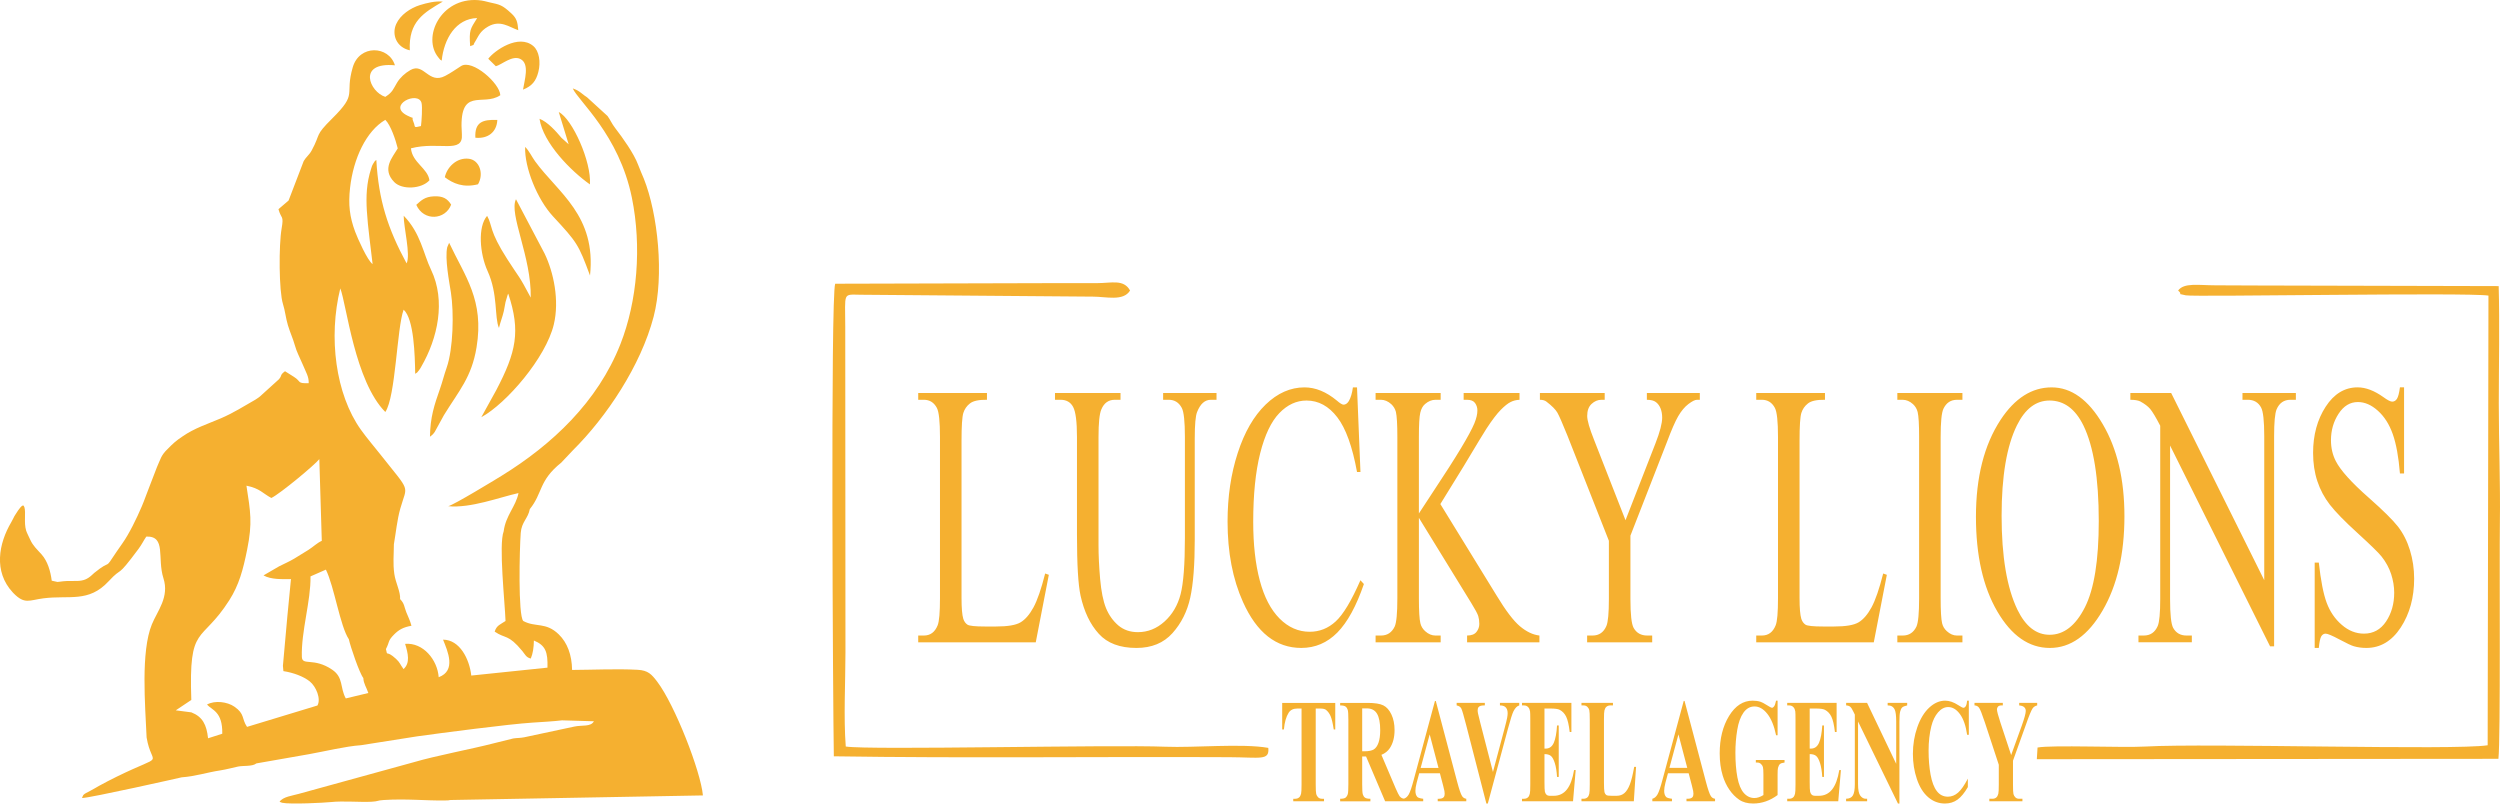 <?xml version="1.0" encoding="UTF-8"?>
<!-- Creator: CorelDRAW -->
<svg xmlns="http://www.w3.org/2000/svg" xmlns:xlink="http://www.w3.org/1999/xlink" xmlns:xodm="http://www.corel.com/coreldraw/odm/2003" xml:space="preserve" width="58.849mm" height="18.915mm" version="1.1" style="shape-rendering:geometricPrecision; text-rendering:geometricPrecision; image-rendering:optimizeQuality; fill-rule:evenodd; clip-rule:evenodd" viewBox="0 0 5854.7 1881.76">
 <defs>
  <style type="text/css">
   <![CDATA[
    .fil0 {fill:#F5B030;fill-rule:nonzero}
   ]]>
  </style>
 </defs>
 <g id="Katman_x0020_1">
  <path class="fil0" d="M985.87 295.21c-19.09,4.96 -12.44,2.04 -17.49,-9.32 -7.65,-17.23 8.49,-3.87 -14.31,-15.14 -49.21,-24.34 25.59,-59.24 33.12,-29.68 2.4,9.43 0.15,43.72 -1.32,54.14zm127.37 27.3c29.31,3.03 50.16,-13.15 51.43,-41.6 -35.02,-1.48 -53.26,5.46 -51.43,41.6zm-138.36 157.16c17.42,39.41 68.28,35.42 81.66,-0.45 -8.82,-14.13 -19.34,-20.41 -40.29,-19.46 -21.67,0.97 -29.77,9.58 -41.37,19.91zm66.86 -64.62c19.3,14.64 43.2,25.24 77.72,16.51 14.47,-24.86 3.27,-56.81 -21.53,-59.79 -29.36,-3.53 -51.8,21.21 -56.19,43.28zm-82.01 -297.21c-3.38,-67.67 33.01,-88.3 77.29,-114.11 -17.62,-1.77 -37.68,3.25 -53.55,8.17 -22.08,6.83 -46.08,22.87 -55.7,44.58 -10.53,23.77 -0.25,54.08 31.96,61.36zm183.69 19.76l17.8 17.5c13.97,-3.6 38.33,-26.51 57.43,-16.98 22.53,11.23 9.48,50.11 6.2,71.79 20.93,-8.37 30.34,-19.84 35.89,-41.42 5.89,-22.93 2.05,-48.91 -11.82,-60.7 -34.42,-29.23 -90.96,10.6 -105.5,29.81zm188.31 200.25l-16.84 -15.1c-12.86,-15.37 -32.58,-37.48 -51.44,-44.6 8.6,56.88 73.89,122.64 118.09,153.69 3.86,-52.71 -41.14,-153.39 -72.97,-169.52l23.17 75.54zm50.02 307.4c15.08,-140.71 -74.92,-193.67 -128.55,-267.43 -8.03,-11.05 -13.68,-24.16 -23.36,-33.82 -1.86,48.51 28.53,123.04 65.12,162.54 56.65,61.13 59.58,65.25 86.78,138.7zm-347.33 -503.23c5.26,-51.46 33.24,-98.36 83.01,-99.74 -16.5,26.7 -18.87,27.33 -16.39,65.83 13.45,-5.86 3.44,2.35 12.61,-12.17 6.34,-10.02 10.04,-22.87 29.62,-33.92 28.36,-16.01 48.26,0.89 70.49,8.75 -1.67,-19.52 -3.68,-27.79 -16.21,-39.37 -22.34,-20.65 -27.06,-20.48 -51.79,-26.07 -5.2,-1.17 -14.61,-4.19 -26.17,-5.02 -87.85,-6.33 -131.38,87.61 -93.07,134.11 8.58,10.42 1.27,2.38 7.9,7.6zm-217.48 1354.98c3.6,16.96 25.03,79.92 33.97,90.85 0.37,12.86 7.27,21.75 11.72,35.06l-52.79 12.72c-14.13,-25.51 -4.85,-49.04 -32.05,-67.44 -43.15,-29.21 -69.82,-8.28 -70.86,-29.62 -1.85,-59.99 21.26,-131.39 20.25,-188.72l36.06 -15.84c19.74,40.28 33.18,132.25 53.7,162.99zm86.89 22.98c9.28,-17.85 3.72,-18.66 19.3,-34.28 10.75,-10.79 20.92,-16.76 40.46,-20.27 -3.66,-13.69 -7.61,-20.17 -12.18,-31.88 -5.23,-13.4 -3.95,-19.68 -14.43,-30.55 1.31,-16.84 -10.68,-38.29 -13.55,-59 -3.52,-25.45 -1.13,-43.6 -1.01,-69.36 4.78,-27.32 7.39,-56.6 15.11,-83.92 16.22,-57.37 26.01,-34.52 -46.95,-126.73 -15.9,-20.1 -30.88,-37.31 -45.47,-57.7 -59.19,-82.8 -76.55,-216.49 -48.19,-330.94 14.63,37.74 34.02,217.68 105.45,289.49 24.35,-35.8 26.9,-196.17 42.87,-239.62 24.3,21.79 26.41,107.16 27.1,150.19 6.83,-4.92 2.45,-0.48 8.65,-8.02 2.76,-3.34 3.57,-5.23 5.64,-8.81 38.33,-66.15 57.92,-153.99 22.84,-226.81 -18.31,-38 -23.91,-85.28 -64.07,-126.62 -0.21,26.31 16.66,92.28 6.78,111.65 -44.29,-81.9 -65.54,-147.93 -70.87,-242.26 -4.47,4.03 -1.69,-0.66 -7.33,8.75 -3.01,5.02 -3.37,7.23 -5.14,12.73 -10.49,32.46 -11.74,63.81 -9.73,97.51 2.41,40.09 9.05,84.81 13.47,124.87 -11.64,-7.39 -35.29,-60.7 -40.87,-75.75 -12.78,-34.51 -16.41,-63.04 -11.86,-103.2 7.73,-68.29 37.82,-132.76 82.52,-158.78 12.56,12.17 24.28,47.05 29.11,66.84 -12.06,20.82 -38.28,48.08 -8.21,78.86 18.29,18.7 64.02,16.33 82.39,-4.13 -3.73,-28.24 -40.29,-41.42 -43.26,-74.91 65.59,-17.13 122.7,14.11 119.26,-32.85 -8.47,-115.73 48.81,-63.12 90,-91.52 -0.89,-27.58 -65.35,-84.82 -91.75,-68.37 -13.24,8.26 -22.32,15.35 -37.58,23.28 -38.97,20.26 -49.38,-32.04 -81.12,-13.88 -12.94,7.4 -24.31,17.85 -31.38,29.63 -9.42,15.71 -10.17,22.11 -27.49,33.21 -36.38,-11.22 -66.99,-82.13 22.55,-73.92 -14.31,-46.27 -83.12,-49.21 -98.8,4.69 -19.53,67.14 12.94,59.31 -47.85,119.61 -42.56,42.2 -25.89,34.06 -48.63,75.69 -5.29,9.69 -13.43,15.43 -18.37,24.3l-35.42 92.41 -23.69 20.24c6.36,23.63 13.01,13.36 7.4,45.29 -6.74,38.29 -6.45,146.8 3.19,176.96 5.02,15.69 6.41,32.47 11.46,49.26 5.57,18.48 11.89,31.36 16.15,46.72 4.65,16.72 10.69,26.7 17.7,43.39 9.03,21.53 15.5,30.58 14.89,45.85 -28.06,1.01 -16.93,-3.82 -34.66,-14.85l-20.8 -13.13c-13.02,9.7 -5.83,9.15 -14.31,18.89l-44.65 40.47c-1.61,1.1 -5.06,3.71 -6.31,4.54l-4.43 2.89c-25.8,14.84 -52.18,31.37 -80.48,43.5 -31.2,13.36 -61.49,22.73 -90.02,42.52 -8.09,5.61 -11.49,7.77 -18.16,13.46 -8.24,7.02 -9,8.63 -16.53,15.84 -15.61,14.93 -16.54,23.72 -24.99,42.44l-17.91 46.47c-6.17,15.13 -10.66,29.28 -17.65,45.59 -11.94,27.95 -29.39,64.03 -45.5,86.69 -4.25,5.98 -8.32,11.64 -13.05,18.76 -32.18,48.49 -9.11,14.79 -52.82,50.32l-5.71 5.24c-10.43,9.44 -19.45,13.21 -34.82,13.56 -11.11,0.24 -20.97,-0.43 -32.18,0.73 -20.35,2.09 -6.17,2.63 -26.78,-1.37 -2.82,-21.99 -9.52,-45.54 -23.8,-61.55 -10.91,-12.24 -19.95,-19.94 -26.47,-34.28 -2.46,-5.39 -8.28,-16.86 -9.65,-21.44 -5.76,-19.2 -0.09,-41.97 -4.19,-55.25 -1.65,-0.62 -0.67,-15.26 -21.73,18.9 -3.87,6.26 -0.65,1.01 -3.81,6.98l-5.15 9.69c-29.39,49.92 -41.95,115.39 3.47,164.35 0.52,0.55 1.22,1.33 1.75,1.87 26.4,26.82 36.58,16.38 70.07,12.05 60.63,-7.82 105.74,10.75 152.58,-39.8 35.27,-38.06 15.23,-2.02 70.24,-76.08 8.04,-10.83 11.46,-19.01 18.21,-28.76 47.11,-1.48 24.96,50.38 40.08,97.63 14.17,44.24 -14.01,76.03 -27.08,107.99 -26.23,64.09 -15.68,189.08 -12.34,264.82 12.03,72.74 47.5,34.38 -69.83,91.79 -14.9,7.29 -27.26,13.81 -41.54,21.57 -7.34,3.99 -12.64,7.6 -20.4,11.52 -18.66,9.43 -15.97,8.92 -19.54,16.98 17.56,0.2 233.02,-48.23 233.46,-48.49 32.34,-2.29 58,-11.23 90.18,-16.18 14.58,-2.24 29.47,-6.42 41.65,-8.98 12.53,-2.63 33.88,0.27 43.07,-7.4 43.73,-7.6 80.76,-14.05 122.81,-21.53 37.83,-6.75 85.92,-18.59 122.2,-21.1l131.99 -20.8c55.51,-7.73 213.5,-28.53 270.03,-32.12 19.39,-1.23 50.6,-3.05 68.82,-5.31l74.65 2.18c-7.21,13.62 -27.58,8.41 -46,12.45l-117.08 25.03c-10.21,2 -15.84,1.25 -25.87,2.79l-45.1 11.2c-51.13,13.34 -135.78,29.06 -187.56,44.32l-270.42 74.44c-12.89,3.79 -36.56,6.42 -44.15,18.38l6.12 2.27c18.55,4.07 98.96,-0.03 114.11,-1.66 28.89,-3.11 68.82,0.68 95.35,-0.78 16.82,-0.92 11.51,-2.98 28.43,-4.04 53.71,-3.34 98.46,1.72 142.68,1.09 17.91,-0.25 3.98,-0.26 13.71,-1.09l591.04 -10.73c-5.17,-56.79 -66,-212.36 -106.96,-266.28 -13.27,-17.48 -21.49,-26.65 -46.16,-27.96 -48.94,-2.59 -103.77,0.1 -153.27,0.37 -0.56,-35.51 -11.2,-63.83 -31.21,-83.28 -30.59,-29.72 -54.01,-15.63 -83.18,-31.38 -12.24,-13.64 -8.76,-167.66 -5.85,-206.37 1.94,-25.84 17.08,-33.37 21.23,-55.63 30.66,-38.01 20.5,-66.39 73.6,-108.81l27.7 -29.34c77.7,-77.11 158.67,-197.61 188.65,-312.43 25.22,-96.61 9.79,-241 -22.8,-322.94 -4.39,-11.03 -8.76,-19.91 -13.66,-33.17 -9.52,-25.78 -35.62,-62.4 -53.44,-85.51 -8.47,-10.97 -11.14,-18.84 -17.97,-28.32l-48.07 -43.92c-3.79,-2.71 -1.24,-0.63 -6.53,-4.52 -4.51,-3.31 -5.08,-4.16 -8.01,-6.27 -6.94,-5 -8.84,-6.22 -18.86,-10.01 11.56,28.22 108.27,107.7 138.45,256.06 23.22,114.16 12.77,242.13 -26.85,342.79 -53.28,135.33 -159.78,235.26 -278.56,308.5 -17.13,10.56 -110.64,67.48 -124.7,71.1 52.7,5.03 119.19,-20.66 164.54,-30.78 -6.07,31.14 -30.05,52.51 -34.73,89.66 -12,30.41 2.99,167.51 4.35,209.92 -11.69,8.11 -20.77,9.75 -25.41,24.91 25.82,17.65 31.28,4.9 64.87,45.6 6.28,7.61 8.7,14.92 19.67,17.44 4.92,-11.63 6.99,-25.01 7.3,-42.22 27.69,11.55 32.72,27.18 31.81,63.53l-178.44 18.54c-4.28,-38.52 -26.9,-83.99 -66.13,-84.1 11.06,27.36 31.35,72.64 -10.17,87.97 -2.95,-40.88 -36.42,-81.74 -78.68,-78.13 6.9,22.39 12.38,44.81 -3.66,59.08 -8.29,-11.19 -8.02,-15.08 -17.63,-23.94 -24.87,-22.88 -19.19,-2.79 -23.62,-22.99zm-416.58 209c-3.41,-31.9 -12.82,-50.38 -39.05,-60.72l-36.54 -4.77 33.93 -22.68c0.56,-0.33 1.66,-0.95 2.45,-1.49 -6.3,-180.31 22.61,-129.4 89,-233.73 22.88,-35.96 32.25,-71.41 41.76,-118.49 12.76,-63.17 7.78,-88.4 -1.65,-149.68 31.52,6.18 38.66,18.46 58.32,28.78 20.56,-9.91 102.41,-77.98 112.35,-91.02l5.78 191.39c-11.05,4.85 -19.75,13.9 -31.61,21.39 -10.84,6.85 -21.27,13.32 -33.09,20.37 -12.17,7.25 -22.03,11.18 -35.32,17.96l-36.48 21.21c17.8,10.03 43.04,8.81 64.31,8.65l-8.57 88.52 -10.27 114.53 1.13 12.49c22.61,3.42 46.95,12.23 61.64,24.04 14.93,12 26.94,40.83 18.08,56.45l-164.9 50.08c-13.19,-19.69 -4.65,-30.18 -29.79,-47.48 -16.35,-11.25 -45.46,-15.19 -63.94,-4.78 11.5,13.19 36.72,15.97 35.75,68.31l-33.31 10.67zm519.67 -706.2l5.45 -4.45c2.65,-2.87 3.33,-3.19 5.84,-7.06l21.39 -38.99c35.13,-57.17 64.75,-88.37 76.4,-158.65 18.37,-110.76 -27.09,-166.33 -64.17,-245.08l-4.47 10.45c-5.85,26.67 4.72,80.84 8.66,106.2 7.23,46.46 5.56,131.63 -10.05,175.99 -6.13,17.44 -9.52,32.12 -15.39,48.88 -13.66,38.95 -22.89,66.49 -23.66,112.72zm236.02 -325.84c-29.7,-56.12 -24.57,-42.59 -55.12,-90.31 -43.36,-67.75 -33.96,-77.91 -47.04,-101.13 -22.31,25.55 -17.33,88.77 1.07,129.19 24.93,54.76 15.64,108.38 26.68,133.33 2.85,-12.68 8.51,-26.5 11.43,-39.71 1.4,-6.27 2.54,-13.36 3.9,-20.75l5.05 -17.2c0.29,-0.66 0.84,-1.83 1.37,-2.69 29.35,88.22 18.65,136.69 -28.11,226.03l-35.01 63.36c58.84,-32.14 151.2,-139.26 169.82,-217.21 13.45,-56.32 -0.41,-122.34 -21.64,-166.15l-66.96 -127.17c-17.16,34.35 36.51,135.67 34.54,230.41z"></path>
  <g id="_1629842936880">
   <path class="fil0" d="M3127.01 1646.11l0 62.21 -3.56 0c-2.19,-14.38 -4.6,-24.68 -7.23,-30.94 -2.66,-6.31 -6.31,-11.28 -10.93,-14.99 -2.59,-2.04 -7.1,-3.07 -13.57,-3.07l-10.46 0 0 177.95c0,11.88 0.38,19.29 1.14,22.25 0.78,2.95 2.31,5.56 4.54,7.75 2.26,2.26 5.33,3.36 9.22,3.36l4.53 0 0 5.92 -72.07 0 0 -5.92 4.57 0c3.97,0 7.16,-1.21 9.61,-3.58 1.74,-1.62 3.12,-4.35 4.14,-8.23 0.73,-2.73 1.11,-9.91 1.11,-21.55l0 -177.95 -10.03 0c-9.26,0 -15.98,3.29 -20.18,9.85 -5.89,9.15 -9.58,22.18 -11.14,39.16l-3.98 0 0 -62.21 124.29 0zm63.07 125.45l0 65c0,12.4 0.44,20.28 1.39,23.46 0.91,3.24 2.54,5.8 4.84,7.71 2.33,1.91 6.66,2.89 12.99,2.89l0 5.92 -70.81 0 0 -5.92c6.42,0 10.76,-0.97 13.02,-2.94 2.29,-1.98 3.89,-4.59 4.8,-7.71 0.94,-3.18 1.4,-11 1.4,-23.4l0 -150.5c0,-12.46 -0.47,-20.27 -1.4,-23.46 -0.91,-3.23 -2.54,-5.79 -4.84,-7.7 -2.33,-1.91 -6.66,-2.9 -12.98,-2.9l0 -5.9 64.34 0c16.73,0 28.96,1.91 36.72,5.79 7.76,3.82 14.11,10.94 19.01,21.38 4.89,10.36 7.34,22.52 7.34,36.48 0,16.98 -3.68,31.05 -11.03,42.18 -4.71,7.05 -11.28,12.33 -19.74,15.8l33.18 78.04c4.38,10.02 7.52,16.28 9.36,18.76 2.79,3.47 6.05,5.4 9.75,5.73l0 6.27 -43.58 0 -44.68 -104.98 -9.07 0zm0 -112.6l0 100.44 5.81 0c9.47,0 16.57,-1.45 21.27,-4.28 4.71,-2.9 8.4,-8.11 11.07,-15.58 2.69,-7.48 4.04,-17.27 4.04,-29.32 0,-17.49 -2.48,-30.41 -7.42,-38.75 -4.94,-8.34 -12.87,-12.52 -23.84,-12.52l-10.93 0zm181.96 151.88l-48.42 0 -6.02 22.48c-1.93,7.53 -2.87,13.79 -2.87,18.7 0,6.56 1.58,11.36 4.68,14.5 1.84,1.79 6.38,3.18 13.57,4.1l0 5.92 -45.98 0 0 -5.92c4.93,-1.26 9.05,-4.74 12.22,-10.36 3.2,-5.68 7.18,-17.38 11.84,-35.11l49.43 -183.57 1.95 0 49.89 188.68c4.77,18.06 8.67,29.49 11.72,34.17 2.33,3.58 5.57,5.62 9.82,6.19l0 5.92 -66.91 0 0 -5.92 2.76 0c5.36,0 9.16,-1.26 11.32,-3.82 1.49,-1.78 2.22,-4.47 2.22,-7.88 0,-2.08 -0.17,-4.23 -0.59,-6.43 -0.14,-0.97 -1.15,-5.33 -3.06,-12.92l-7.56 -28.73zm-3.26 -12.51l-20.64 -78.48 -21.13 78.48 41.77 0zm189.12 -152.22l0 5.9c-5,1.39 -9.49,5.86 -13.43,13.5 -2.86,5.67 -7.09,19.05 -12.77,40.14l-47.42 176.1 -3.37 0 -47.22 -183.34c-5.7,-22.19 -9.52,-35.22 -11.43,-39.04 -1.95,-3.88 -5.61,-6.32 -10.98,-7.36l0 -5.9 66.02 0 0 5.9 -2.23 0c-5.99,0 -10.1,1.28 -12.27,3.82 -1.56,1.69 -2.33,4.24 -2.33,7.59 0,2.09 0.24,4.52 0.82,7.36 0.54,2.78 2.4,10.31 5.52,22.59l29.5 114.46 27.17 -101.89c3.32,-12.51 5.37,-20.85 6.1,-25.08 0.78,-4.24 1.15,-7.82 1.15,-10.83 0,-3.41 -0.56,-6.43 -1.63,-9.09 -1.11,-2.61 -2.7,-4.63 -4.82,-6.03 -2.92,-1.91 -6.79,-2.9 -11.62,-2.9l0 -5.9 45.25 0zm59.05 13.2l0 93.85 2.76 0c8.79,0 15.17,-4.58 19.13,-13.74 3.95,-9.15 6.49,-22.63 7.56,-40.49l3.97 0 0 120.61 -3.97 0c-0.8,-13.14 -2.54,-23.93 -5.14,-32.26 -2.66,-8.4 -5.68,-14.02 -9.17,-16.92 -3.48,-2.89 -8.52,-4.34 -15.13,-4.34l0 64.77c0,12.69 0.31,20.38 0.97,23.22 0.63,2.85 1.84,5.16 3.63,6.96 1.77,1.8 4.63,2.72 8.56,2.72l8.29 0c12.91,0 23.29,-4.97 31.09,-14.88 7.8,-9.92 13.4,-25.03 16.78,-45.42l3.79 0 -6.24 73.16 -119.51 0 0 -5.92 4.56 0c4.02,0 7.25,-1.21 9.68,-3.58 1.79,-1.62 3.14,-4.35 4.09,-8.23 0.73,-2.73 1.1,-9.91 1.1,-21.55l0 -151.88c0,-10.5 -0.17,-16.92 -0.52,-19.36 -0.66,-3.99 -1.91,-7.06 -3.77,-9.21 -2.57,-3.17 -6.09,-4.81 -10.59,-4.81l-4.56 0 0 -5.9 115.72 0 0 68.12 -3.96 0c-1.95,-16.68 -4.75,-28.62 -8.29,-35.86 -3.55,-7.23 -8.57,-12.57 -15.07,-15.98 -3.8,-2.04 -10.91,-3.07 -21.34,-3.07l-14.42 0zm214.52 136.59l-5.23 80.63 -122.62 0 0 -5.92 4.57 0c4,0 7.23,-1.21 9.68,-3.58 1.78,-1.62 3.13,-4.35 4.07,-8.23 0.74,-2.73 1.11,-9.91 1.11,-21.55l0 -151.88c0,-11.89 -0.38,-19.29 -1.11,-22.25 -0.76,-2.96 -2.26,-5.57 -4.52,-7.77 -2.28,-2.26 -5.33,-3.36 -9.23,-3.36l-4.57 0 0 -5.9 73.74 0 0 5.9 -6.06 0c-3.99,0 -7.24,1.22 -9.71,3.59 -1.77,1.62 -3.17,4.34 -4.22,8.24 -0.73,2.72 -1.11,9.9 -1.11,21.55l0 147c0,11.76 0.42,19.29 1.21,22.54 0.81,3.23 2.42,5.62 4.78,7.24 1.71,0.98 5.81,1.5 12.29,1.5l11.49 0c7.31,0 13.4,-2.15 18.28,-6.43 4.87,-4.29 9.11,-11.06 12.67,-20.33 3.55,-9.26 6.93,-22.93 10.1,-41.01l4.4 0zm123.15 14.93l-48.43 0 -6.02 22.48c-1.91,7.53 -2.87,13.79 -2.87,18.7 0,6.56 1.58,11.36 4.68,14.5 1.84,1.79 6.38,3.18 13.58,4.1l0 5.92 -45.99 0 0 -5.92c4.94,-1.26 9.05,-4.74 12.22,-10.36 3.2,-5.68 7.18,-17.38 11.84,-35.11l49.43 -183.57 1.95 0 49.89 188.68c4.77,18.06 8.67,29.49 11.73,34.17 2.33,3.58 5.56,5.62 9.81,6.19l0 5.92 -66.91 0 0 -5.92 2.77 0c5.35,0 9.15,-1.26 11.31,-3.82 1.49,-1.78 2.23,-4.47 2.23,-7.88 0,-2.08 -0.18,-4.23 -0.6,-6.43 -0.14,-0.97 -1.14,-5.33 -3.05,-12.92l-7.56 -28.73zm-3.27 -12.51l-20.64 -78.48 -21.13 78.48 41.77 0zm211.56 -157.45l0 80.98 -3.56 0c-4.56,-22.01 -11.41,-38.74 -20.53,-50.22 -9.11,-11.47 -19.1,-17.2 -29.95,-17.2 -10.36,0 -18.96,4.8 -25.86,14.48 -6.88,9.68 -11.76,23.17 -14.61,40.44 -2.87,17.32 -4.3,35.05 -4.3,53.23 0,22.07 1.53,41.36 4.68,57.98 3.13,16.62 8.19,28.79 15.14,36.61 6.96,7.83 15.22,11.7 24.79,11.7 3.33,0 6.75,-0.58 10.24,-1.79 3.51,-1.16 7.09,-2.9 10.75,-5.16l0 -47.62c0,-9.2 -0.4,-15.17 -1.12,-17.89 -0.73,-2.67 -2.3,-5.15 -4.63,-7.29 -2.33,-2.21 -5.14,-3.31 -8.47,-3.31l-3.54 0 0 -5.9 67.25 0 0 5.9c-5.11,0.59 -8.69,1.74 -10.71,3.53 -1.99,1.8 -3.55,4.76 -4.64,8.92 -0.64,2.15 -0.94,7.53 -0.94,16.04l0 47.62c-8.84,6.56 -18.04,11.48 -27.57,14.83 -9.54,3.29 -19.47,4.98 -29.74,4.98 -13.09,0 -23.99,-2.95 -32.65,-8.92 -8.68,-5.9 -16.33,-13.73 -22.94,-23.41 -6.63,-9.66 -11.81,-20.55 -15.52,-32.66 -4.78,-15.58 -7.14,-33.09 -7.14,-52.38 0,-34.63 7.31,-63.82 21.93,-87.69 14.65,-23.88 33.08,-35.8 55.24,-35.8 6.9,0 13.07,0.87 18.59,2.67 2.99,0.93 7.84,3.47 14.55,7.7 6.69,4.24 10.64,6.32 11.88,6.32 1.91,0 3.69,-1.15 5.32,-3.47 1.63,-2.32 3.14,-6.73 4.48,-13.21l3.56 0zm75.16 18.42l0 93.85 2.75 0c8.81,0 15.19,-4.58 19.15,-13.74 3.93,-9.15 6.47,-22.63 7.56,-40.49l3.96 0 0 120.61 -3.96 0c-0.82,-13.14 -2.56,-23.93 -5.16,-32.26 -2.65,-8.4 -5.68,-14.02 -9.15,-16.92 -3.48,-2.89 -8.54,-4.34 -15.14,-4.34l0 64.77c0,12.69 0.31,20.38 0.97,23.22 0.63,2.85 1.84,5.16 3.61,6.96 1.79,1.8 4.65,2.72 8.58,2.72l8.28 0c12.91,0 23.29,-4.97 31.09,-14.88 7.79,-9.92 13.4,-25.03 16.77,-45.42l3.81 0 -6.24 73.16 -119.51 0 0 -5.92 4.56 0c4.01,0 7.24,-1.21 9.68,-3.58 1.77,-1.62 3.14,-4.35 4.08,-8.23 0.72,-2.73 1.11,-9.91 1.11,-21.55l0 -151.88c0,-10.5 -0.18,-16.92 -0.52,-19.36 -0.67,-3.99 -1.93,-7.06 -3.77,-9.21 -2.58,-3.17 -6.09,-4.81 -10.59,-4.81l-4.56 0 0 -5.9 115.72 0 0 68.12 -3.98 0c-1.95,-16.68 -4.73,-28.62 -8.28,-35.86 -3.54,-7.23 -8.57,-12.57 -15.08,-15.98 -3.78,-2.04 -10.89,-3.07 -21.34,-3.07l-14.41 0zm134.42 -13.2l68.19 142.72 0 -98.94c0,-13.95 -1.18,-23.34 -3.58,-28.26 -3.28,-6.67 -8.77,-9.85 -16.46,-9.62l0 -5.9 45.73 0 0 5.9c-5.84,1.28 -9.78,2.9 -11.78,4.86 -2,2.04 -3.56,5.27 -4.72,9.79 -1.11,4.52 -1.66,12.29 -1.66,23.23l0 191.86 -3.46 0 -93.46 -192.09 0 146.9c0,13.33 1.81,22.35 5.46,27.05 3.66,4.7 7.87,7 12.56,7l3.27 0 0 5.92 -49.29 0 0 -5.92c7.66,-0.11 12.95,-2.72 15.99,-7.86 2.98,-5.16 4.49,-13.86 4.49,-26.19l0 -162.96 -2.9 -5.95c-2.91,-6.27 -5.49,-10.38 -7.75,-12.35 -2.23,-1.97 -5.47,-3.06 -9.68,-3.3l0 -5.9 49.06 0zm238.25 -5.22l0 79.94 -3.96 0c-3,-20.96 -8.54,-37.07 -16.68,-48.24 -8.15,-11.19 -17.36,-16.75 -27.67,-16.75 -8.6,0 -16.5,4.11 -23.72,12.4 -7.16,8.29 -12.43,19.12 -15.76,32.5 -4.28,17.14 -6.42,36.2 -6.42,57.17 0,20.62 1.56,39.46 4.68,56.41 3.12,16.92 8.01,29.79 14.65,38.42 6.65,8.69 15.27,13.03 25.87,13.03 8.7,0 16.63,-3.19 23.88,-9.51 7.21,-6.36 14.83,-17.25 22.84,-32.77l0 19.8c-7.74,13.5 -15.82,23.3 -24.19,29.38 -8.4,6.08 -18.18,9.09 -29.39,9.09 -14.76,0 -27.85,-4.92 -39.27,-14.77 -11.45,-9.84 -20.3,-24.05 -26.48,-42.47 -6.25,-18.46 -9.33,-38.1 -9.33,-58.96 0,-21.97 3.44,-42.82 10.34,-62.51 6.88,-19.7 16.18,-34.99 27.91,-45.88 11.7,-10.83 24.14,-16.28 37.33,-16.28 9.71,0 19.95,3.53 30.74,10.55 6.26,4.12 10.24,6.14 11.91,6.14 2.19,0 4.07,-1.32 5.68,-4 1.58,-2.67 2.59,-6.89 3.09,-12.68l3.96 0zm160.1 5.22l0 5.9c-4.56,1.04 -8.05,3.24 -10.52,6.67 -3.36,4.75 -8.72,17.78 -16.08,39.04l-30.07 83.77 0 55.78c0,11.99 0.35,19.4 1.1,22.29 0.74,2.96 2.23,5.51 4.44,7.7 2.23,2.26 5.14,3.36 8.84,3.36l7.75 0 0 5.92 -77.49 0 0 -5.92 7.2 0c4.04,0 7.28,-1.21 9.64,-3.58 1.79,-1.62 3.14,-4.35 4.19,-8.23 0.73,-2.73 1.11,-9.91 1.11,-21.55l0 -46.28 -32.58 -99.06c-6.49,-19.58 -11.04,-31.05 -13.68,-34.52 -2.66,-3.48 -6.21,-5.27 -10.64,-5.39l0 -5.9 66.33 0 0 5.9 -2.96 0c-4,0 -6.81,0.98 -8.42,2.95 -1.61,1.91 -2.4,4 -2.4,6.21 0,4.1 2.71,14.53 8.17,31.16l25.11 76 24.95 -69.16c6.16,-17.2 9.26,-28.62 9.26,-34.24 0,-3.12 -0.87,-5.68 -2.66,-7.76 -2.29,-2.85 -6.53,-4.57 -12.73,-5.15l0 -5.9 42.12 0z"></path>
   <g>
    <path class="fil0" d="M5188.8 668.18c-40.64,-0.04 -73.77,-6.69 -87.9,12.15 14.14,12.66 -7.87,5.11 17.94,11.29 17.41,4.18 659.76,-7.2 708.82,0.62l-1.85 1053.06c-78.13,12.35 -654.64,-5.23 -801.55,2.99 -55.4,3.1 -216.61,-4.05 -252.57,2.3l-1.68 27.34 1080.99 -0.88c5.33,-48.62 2.04,-457.22 3.42,-552.91 1.32,-92.2 -2.62,-186.58 -2.56,-279.4 0.06,-89.65 2.21,-185.95 -0.26,-274.73l-568.01 -1.43c-31.59,-0.12 -63.21,-0.37 -94.79,-0.4z"></path>
    <path class="fil0" d="M1980.66 1748.25c-5.21,-69.26 -0.77,-149.16 -0.7,-219.79l-0.48 -763.32c-0.06,-81.51 -6.71,-75.43 35.87,-74.91l544.28 4.43c30.39,-0.06 71.13,11.59 86.84,-14.33 -15.01,-27.12 -43.58,-17.26 -76.91,-17.3 -29.93,-0.05 -59.86,-0.02 -89.8,-0.02l-523.84 1.42c-11.02,29.34 -5.28,992.3 -3.19,1106.72 308.11,4.76 618,0.52 926.16,2.08 73.41,0.38 94.24,8.48 91.32,-21.81 -61.73,-10.88 -174.05,0.06 -240.85,-2.69 -127.08,-5.22 -692.71,8.31 -748.71,-0.49z"></path>
   </g>
   <path class="fil0" d="M2447.63 1343.04l8.6 3.08 -30.6 158.05 -275.29 0 0 -15.84 13.32 0c15.04,0 25.77,-7.94 32.2,-23.93 3.67,-9.1 5.46,-30.23 5.46,-63.25l0 -377.76c0,-36.4 -2.42,-59.13 -7.34,-68.24 -6.79,-12.62 -16.9,-18.93 -30.32,-18.93l-13.32 0 0 -15.86 160.99 0 0 15.86c-18.87,-0.29 -32.1,2.5 -39.79,8.51 -7.6,5.87 -12.79,13.5 -15.56,22.45 -2.78,9.1 -4.2,30.83 -4.2,65.01l0 368.07c0,23.93 1.42,40.2 4.2,49.17 2.06,6.16 5.36,10.57 9.74,13.5 4.3,2.79 17.99,4.25 40.97,4.25l25.93 0c27.38,0 46.52,-3.22 57.52,-9.83 10.99,-6.6 21.1,-18.35 30.22,-35.07 9.04,-16.73 18.16,-43.15 27.28,-79.25zm276.28 -406.81l0 -15.86 125.03 0 0 15.86 -13.33 0c-13.95,0 -24.69,9.54 -32.19,28.76 -3.66,8.95 -5.46,29.5 -5.46,61.93l0 236.58c0,58.55 -3.47,103.89 -10.55,136.19 -7.07,32.28 -21.02,60.03 -41.69,83.07 -20.65,23.04 -48.73,34.63 -84.32,34.63 -38.73,0 -68.16,-11 -88.19,-33.17 -20.13,-22.01 -34.33,-51.8 -42.65,-89.08 -5.63,-25.54 -8.43,-73.38 -8.43,-143.68l0 -228.06c0,-35.8 -3.02,-59.28 -9.02,-70.45 -6,-11.14 -15.75,-16.72 -29.15,-16.72l-13.33 0 0 -15.86 153.48 0 0 15.86 -13.6 0c-14.65,0 -25.13,7.63 -31.4,22.75 -4.38,10.27 -6.53,31.84 -6.53,64.42l0 254.34c0,22.59 1.25,48.57 3.77,77.93 2.58,29.21 7.15,51.95 13.76,68.39 6.72,16.29 16.29,29.8 28.72,40.5 12.52,10.58 27.82,15.85 45.96,15.85 23.26,0 44.1,-8.36 62.43,-24.94 18.34,-16.58 30.86,-38.02 37.58,-63.84 6.71,-25.98 10.1,-70 10.1,-131.94l0 -236.28c0,-36.4 -2.42,-59.13 -7.34,-68.24 -6.78,-12.62 -16.9,-18.93 -30.3,-18.93l-13.33 0zm454.07 -29.05l8.05 198.11 -8.05 0c-10.82,-59.28 -26.19,-102.13 -46.23,-128.12 -20.04,-26.12 -44.01,-39.18 -72.09,-39.18 -23.45,0 -44.73,9.83 -63.68,29.5 -18.95,19.67 -33.9,50.92 -44.82,94.07 -10.8,43 -16.28,96.56 -16.28,160.55 0,52.84 5.09,98.61 15.39,137.36 10.28,38.75 25.76,68.4 46.33,89.08 20.65,20.7 44.18,30.97 70.56,30.97 22.99,0 43.3,-8.07 60.83,-24.21 17.62,-16.14 36.94,-48.29 57.96,-96.42l8.13 8.81c-17.79,51.8 -38.55,89.66 -62.25,113.73 -23.7,23.92 -51.87,35.95 -84.42,35.95 -58.77,0 -104.29,-35.8 -136.47,-107.57 -24.08,-53.42 -36.14,-116.23 -36.14,-188.44 0,-58.26 7.95,-111.83 23.8,-160.55 15.83,-48.88 37.65,-86.59 65.37,-113.43 27.83,-26.87 58.15,-40.21 91.05,-40.21 25.58,0 50.8,10.27 75.76,30.96 7.24,6.31 12.52,9.54 15.65,9.54 4.65,0 8.76,-2.79 12.25,-8.23 4.57,-7.77 7.79,-18.48 9.67,-32.27l9.65 0zm195.15 273.25l131.31 213.54c21.55,35.67 39.88,59.88 55.09,72.63 15.21,12.78 30.41,19.97 45.61,21.74l0 15.84 -169.39 0 0 -15.84c10.2,0 17.45,-2.8 21.91,-8.38 4.48,-5.57 6.72,-11.88 6.72,-18.78 0,-6.89 -0.9,-13.05 -2.52,-18.49 -1.7,-5.42 -7.15,-15.71 -16.36,-30.52l-122.63 -199.45 0 188.45c0,29.49 1.17,49.02 3.48,58.4 1.7,7.2 5.47,13.36 11.1,18.49 7.6,6.9 15.65,10.29 24.15,10.29l12.26 0 0 15.84 -152.4 0 0 -15.84 12.6 0c14.76,0 25.4,-7.04 32.11,-20.99 4.21,-9.25 6.26,-31.26 6.26,-66.19l0 -377.76c0,-29.5 -1.15,-49.17 -3.4,-58.85 -1.78,-6.9 -5.37,-12.91 -10.82,-18.06 -7.68,-6.89 -15.73,-10.27 -24.15,-10.27l-12.6 0 0 -15.86 152.4 0 0 15.86 -12.26 0c-8.32,0 -16.36,3.22 -24.15,9.83 -5.46,4.55 -9.3,11.45 -11.36,20.69 -2.15,9.1 -3.22,28.04 -3.22,56.65l0 179.04c3.48,-5.57 15.48,-23.78 35.87,-54.74 51.87,-78.08 83.26,-130.18 94.08,-156.3 4.74,-11.59 7.06,-21.58 7.06,-30.22 0,-6.61 -1.87,-12.33 -5.54,-17.47 -3.67,-4.98 -9.85,-7.48 -18.6,-7.48l-8.05 0 0 -15.86 130.85 0 0 15.86c-7.7,0.3 -14.67,2.05 -20.93,5.28 -6.36,3.08 -14.05,9.25 -23.07,18.35 -9.13,9.25 -20.31,23.92 -33.55,44.17 -3.85,5.72 -21.65,35.08 -53.4,88.05l-54.47 88.34zm483.61 -260.06l124.05 0 0 15.86 -6.8 0c-4.57,0 -11.17,3.37 -19.95,9.97 -8.75,6.62 -16.62,16.16 -23.88,28.48 -7.15,12.32 -15.92,32.58 -26.37,60.47l-85.52 219.26 0 148.51c0,35.95 2.52,58.41 7.42,67.35 6.72,12.04 17.35,18.07 31.85,18.07l11.72 0 0 15.84 -152.39 0 0 -15.84 12.77 0c15.21,0 25.94,-7.49 32.38,-22.46 3.85,-9.24 5.8,-30.23 5.8,-62.95l0 -136.49 -97.3 -246.84c-11.53,-28.46 -19.33,-46.37 -23.44,-53.41 -4.12,-7.18 -12.59,-15.71 -25.57,-25.68 -3.49,-2.8 -8.5,-4.26 -15.22,-4.26l0 -15.86 151.7 0 0 15.86 -7.87 0c-8.23,0 -15.83,3.22 -22.71,9.54 -6.89,6.31 -10.39,15.71 -10.39,28.32 0,10.43 5.37,29.06 16.12,56.06l73.6 188.14 70.13 -179.92c10.55,-27.01 15.73,-47.11 15.73,-60.31 0,-8.08 -1.25,-15.28 -3.76,-21.58 -2.6,-6.32 -6.17,-11.3 -10.9,-14.83 -4.75,-3.66 -11.8,-5.42 -21.19,-5.42l0 -15.86zm553.44 422.67l8.58 3.08 -30.58 158.05 -275.29 0 0 -15.84 13.32 0c15.02,0 25.76,-7.94 32.19,-23.93 3.68,-9.1 5.46,-30.23 5.46,-63.25l0 -377.76c0,-36.4 -2.43,-59.13 -7.33,-68.24 -6.79,-12.62 -16.9,-18.93 -30.32,-18.93l-13.32 0 0 -15.86 160.99 0 0 15.86c-18.87,-0.29 -32.11,2.5 -39.79,8.51 -7.6,5.87 -12.8,13.5 -15.57,22.45 -2.78,9.1 -4.2,30.83 -4.2,65.01l0 368.07c0,23.93 1.42,40.2 4.2,49.17 2.05,6.16 5.36,10.57 9.75,13.5 4.29,2.79 17.98,4.25 40.97,4.25l25.93 0c27.37,0 46.52,-3.22 57.5,-9.83 11.01,-6.6 21.12,-18.35 30.24,-35.07 9.02,-16.73 18.16,-43.15 27.28,-79.25zm185.59 145.3l0 15.84 -152.42 0 0 -15.84 12.62 0c14.75,0 25.4,-7.04 32.1,-20.99 4.2,-9.25 6.27,-31.26 6.27,-66.19l0 -377.76c0,-29.5 -1.17,-49.01 -3.4,-58.41 -1.79,-7.18 -5.37,-13.35 -10.82,-18.49 -7.69,-6.89 -15.74,-10.27 -24.15,-10.27l-12.62 0 0 -15.86 152.42 0 0 15.86 -12.8 0c-14.48,0 -25.04,7.04 -31.67,20.99 -4.38,9.23 -6.53,31.26 -6.53,66.18l0 377.76c0,29.49 1.17,49.02 3.4,58.4 1.7,7.2 5.36,13.36 11,18.49 7.51,6.9 15.39,10.29 23.79,10.29l12.8 0zm208.92 -581.16c46.05,0 86.05,28.76 119.75,86.27 33.82,57.53 50.72,129.3 50.72,215.46 0,88.63 -16.99,162.16 -51.07,220.72 -33.98,58.55 -75.22,87.76 -123.6,87.76 -48.83,0 -89.9,-28.62 -123.16,-85.71 -33.28,-57.09 -49.9,-130.9 -49.9,-221.6 0,-92.59 19.22,-168.18 57.59,-226.74 33.36,-50.78 73.25,-76.16 119.67,-76.16zm-5 30.81c-31.67,0 -57.16,19.37 -76.3,58.12 -23.88,48.28 -35.87,118.88 -35.87,211.91 0,95.24 12.35,168.62 37.13,219.98 19.05,39.04 44.09,58.56 75.3,58.56 33.37,0 60.83,-21.43 82.55,-64.14 21.74,-42.85 32.56,-110.21 32.56,-202.37 0,-99.93 -12,-174.49 -35.86,-223.52 -19.15,-39.03 -45.62,-58.55 -79.51,-58.55zm189.33 -17.62l95.62 0 217.95 438.37 0 -337.1c0,-35.96 -2.5,-58.42 -7.41,-67.37 -6.54,-12.04 -16.91,-18.05 -31.04,-18.05l-12.53 0 0 -15.86 125.04 0 0 15.86 -12.7 0c-15.29,0 -26.03,7.48 -32.47,22.45 -3.84,9.25 -5.8,30.22 -5.8,62.96l0 491.92 -9.49 0 -234.15 -470.2 0 359.55c0,35.95 2.42,58.41 7.15,67.35 6.72,12.04 17.09,18.07 31.13,18.07l12.69 0 0 15.84 -125.02 0 0 -15.84 12.52 0c15.38,0 26.2,-7.49 32.65,-22.46 3.84,-9.24 5.8,-30.23 5.8,-62.95l0 -405.93c-10.28,-19.82 -18.15,-32.87 -23.42,-39.18 -5.37,-6.32 -13.15,-12.19 -23.43,-17.77 -5.11,-2.49 -12.8,-3.81 -23.09,-3.81l0 -15.86zm641.02 -13.19l0 201.64 -9.66 0c-3.14,-38.75 -8.77,-69.57 -16.9,-92.46 -8.15,-22.9 -19.77,-41.09 -34.89,-54.59 -15.02,-13.5 -30.58,-20.26 -46.69,-20.26 -18.24,0 -33.27,9.09 -45.16,27.3 -11.91,18.19 -17.89,39.04 -17.89,62.22 0,17.76 3.75,34.04 11.26,48.72 10.91,21.44 36.67,50.2 77.46,86.01 33.26,29.36 55.98,51.81 68.15,67.36 12.16,15.71 21.56,34.05 28.08,55.33 6.53,21.27 9.84,43.44 9.84,66.76 0,44.17 -10.47,82.19 -31.3,114.18 -20.92,31.99 -47.86,47.99 -80.67,47.99 -10.39,0 -20.04,-1.32 -29.16,-3.96 -5.46,-1.46 -16.63,-6.76 -33.73,-15.85 -16.98,-9.1 -27.81,-13.65 -32.37,-13.65 -4.39,0 -7.88,2.2 -10.38,6.46 -2.51,4.41 -4.38,13.34 -5.64,27l-9.66 0 0 -199.89 9.66 0c4.57,41.83 10.65,73.23 18.34,93.92 7.7,20.84 19.5,38.16 35.33,51.8 15.84,13.8 33.19,20.7 52.06,20.7 21.83,0 39.18,-9.54 51.78,-28.47 12.7,-19.08 19.05,-41.54 19.05,-67.36 0,-14.39 -2.41,-28.92 -7.15,-43.58 -4.83,-14.67 -12.25,-28.33 -22.35,-41.1 -6.79,-8.66 -25.5,-26.86 -55.99,-54.74 -30.5,-27.74 -52.23,-50.05 -65.12,-66.64 -12.87,-16.58 -22.72,-35.08 -29.33,-55.04 -6.71,-20.1 -10.02,-42.26 -10.02,-66.32 0,-41.83 9.85,-77.94 29.43,-108.16 19.59,-30.24 44.62,-45.35 74.86,-45.35 18.97,0 38.98,7.63 60.18,22.73 9.85,7.19 16.74,10.72 20.75,10.72 4.57,0 8.33,-2.2 11.17,-6.61 2.88,-4.55 5.2,-13.35 6.99,-26.85l9.66 0z"></path>
  </g>
 </g>
</svg>
